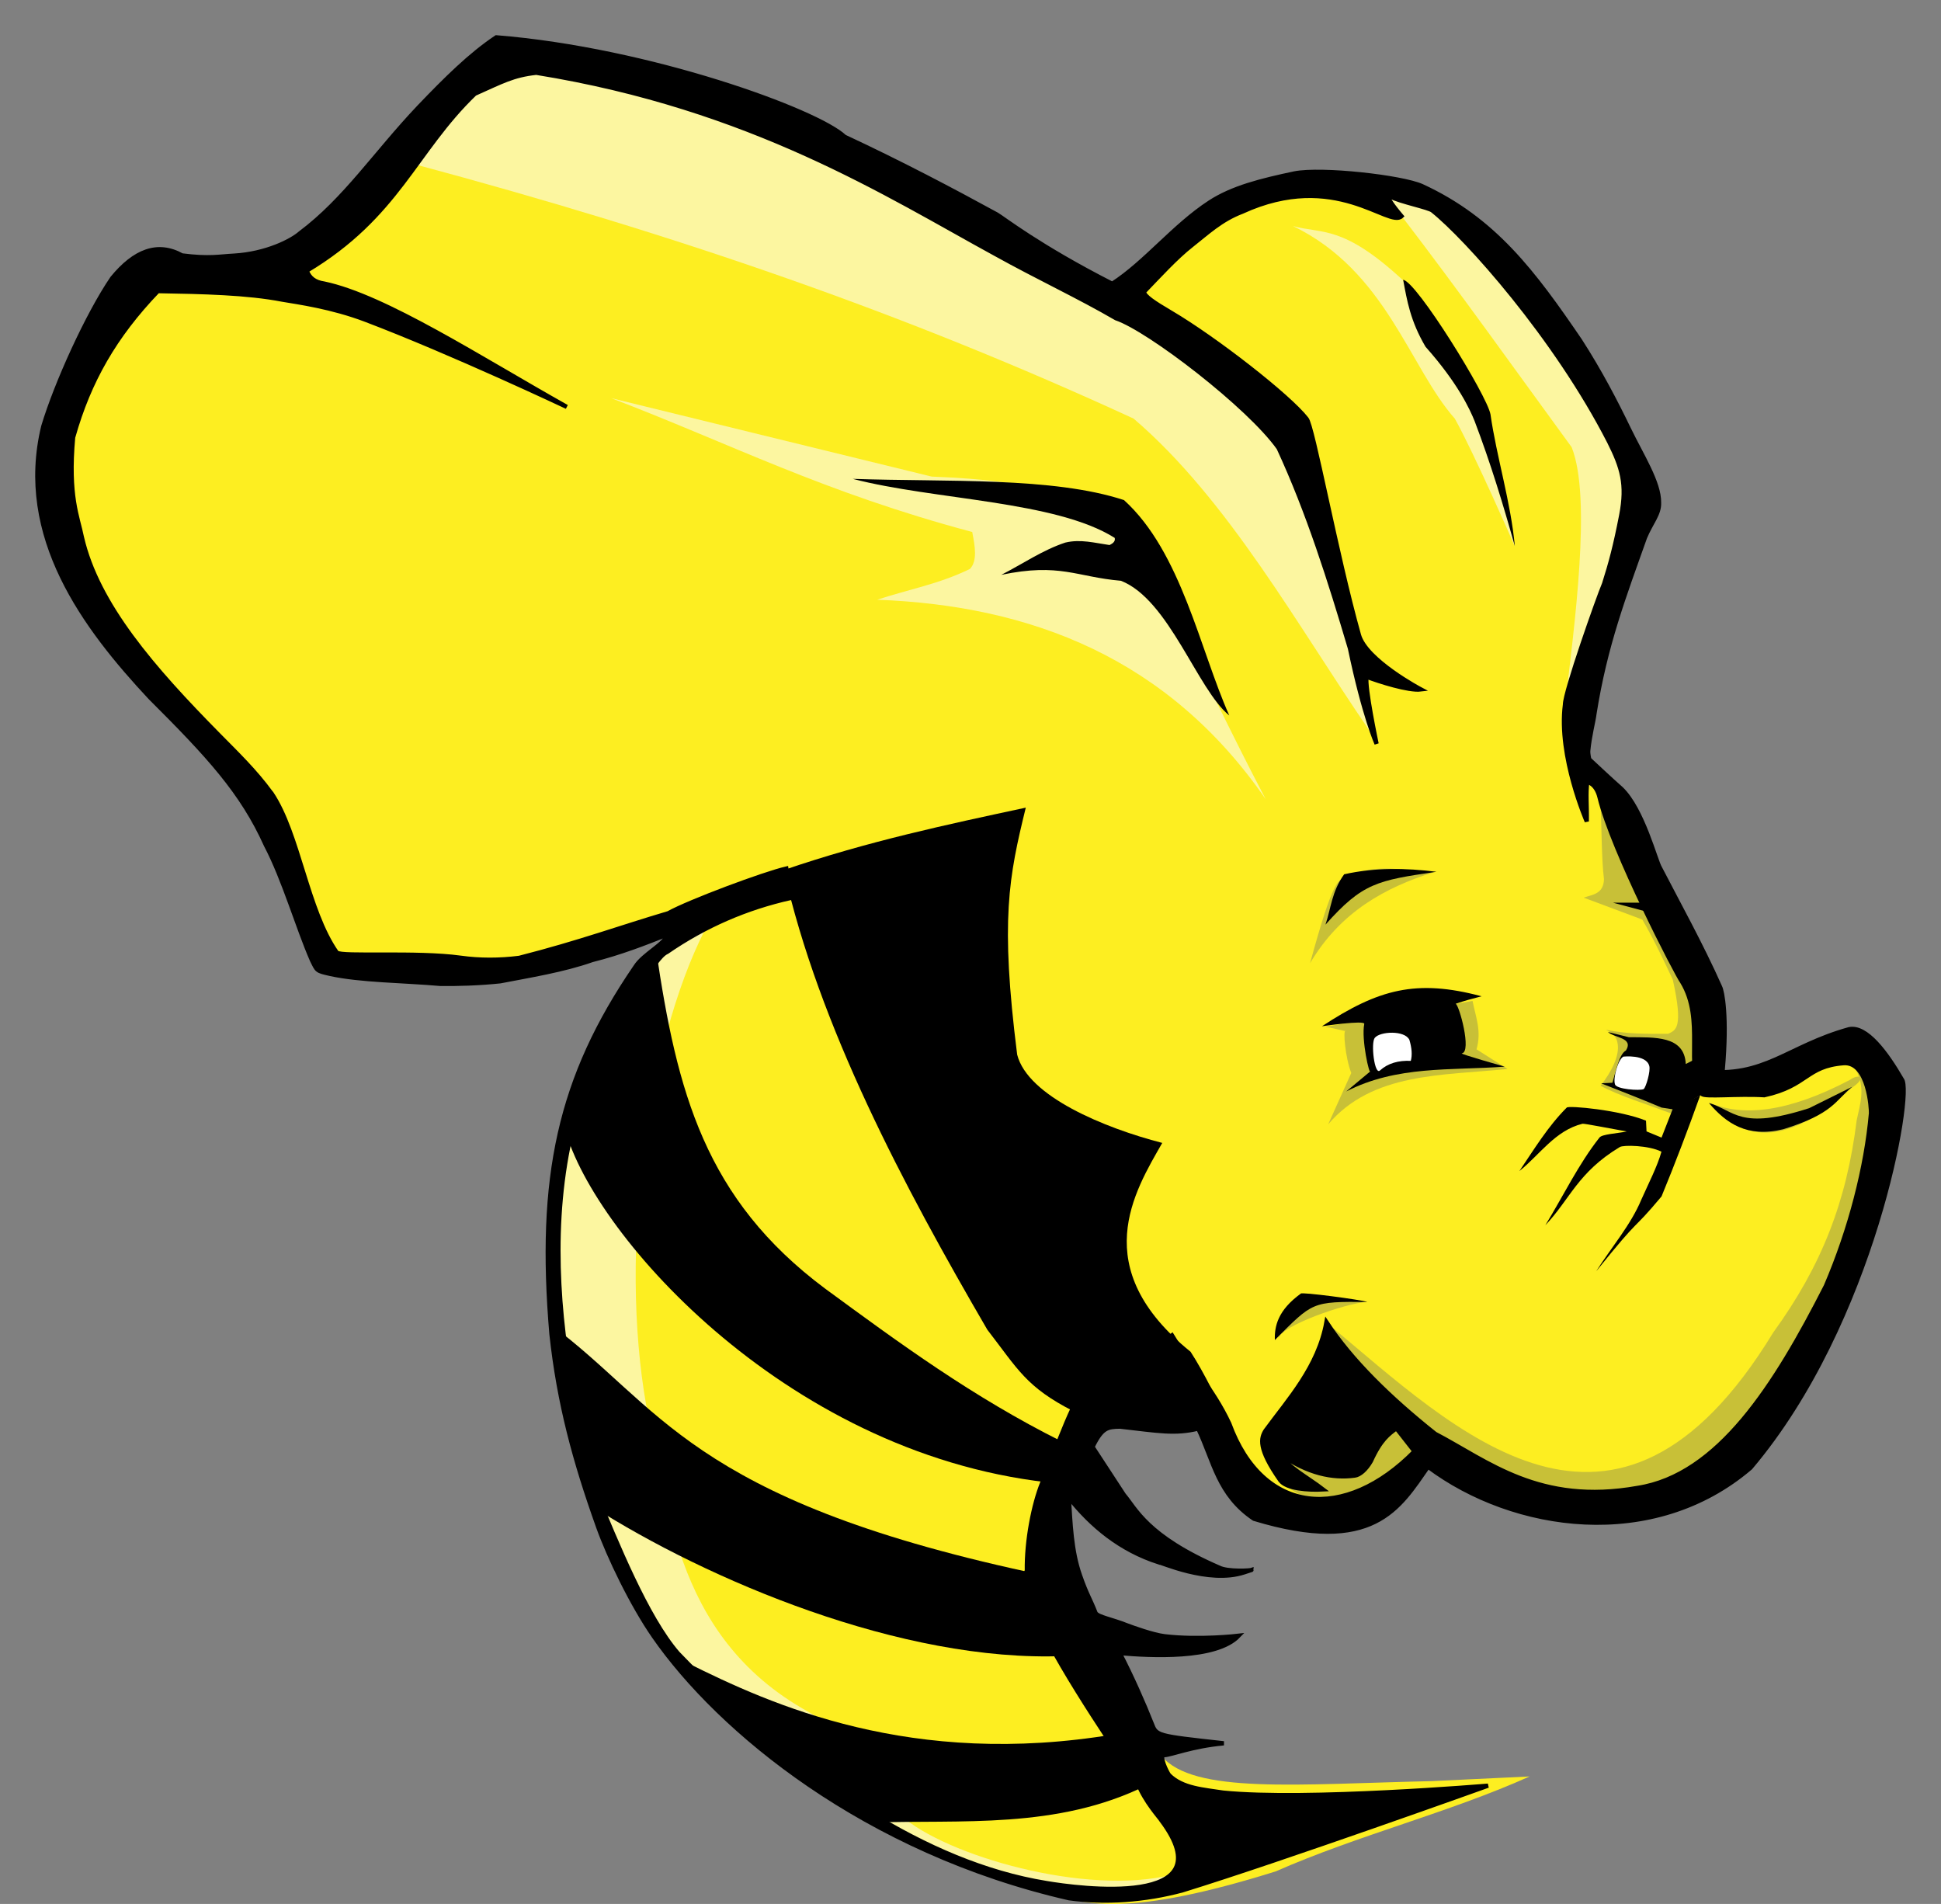 <svg width="52" height="51" viewBox="0 0 52 51" fill="none" xmlns="http://www.w3.org/2000/svg">
<rect x="0" y="0" width="52" height="51" fill="#808080" stroke="none"/>
<path fill-rule="evenodd" clip-rule="evenodd" d="M29.613 7.946C29.174 6.721 14.09 0.738 13.897 1.395C11.127 2.132 10 5.388 8.095 7.451L3.863 7.204C1.999 9.649 1.021 12.148 1.687 14.744C4.076 18.046 6.85 20.856 8.578 25.003C8.715 26.958 16.872 25.208 18.62 24.821C16.232 26.565 14.152 29.269 15.046 37.055C15.862 40.711 16.42 44.793 23.657 48.929C24.61 49.473 26.581 50.101 27.8 50.559C28.966 51.105 30.329 51.329 34.174 50.129C36.399 49.151 38.802 48.561 40.98 47.585L38.362 47.71C34.758 47.79 31.975 48.065 31.117 47.037L27.8 41.195L29.734 37.364C32.41 37.644 33.299 39.858 35.658 40.701L38.438 38.6C46.514 43.463 49.727 35.517 50.648 29.329C50.55 26.812 45.304 30.119 45.622 28.942C45.745 26.235 43.583 22.695 42.186 19.936L43.803 13.552C44.536 12.886 40.406 5.785 37.033 4.9C34.074 4.123 29.613 7.946 29.613 7.946L29.613 7.946Z" fill="#FDEE21"/>
<path fill-rule="evenodd" clip-rule="evenodd" d="M42.88 21.511C42.909 22.196 42.906 23.03 42.971 23.55C42.96 23.947 42.668 23.962 42.427 24.045L43.998 24.632C44.31 25.168 44.561 25.703 44.814 26.239C45.108 27.556 44.889 27.594 44.694 27.691C44.123 27.697 43.554 27.698 43.024 27.583C43.261 27.711 43.314 27.804 43.339 27.968C43.385 28.271 43.194 28.684 42.88 29.082C43.345 29.345 44.192 29.602 44.822 29.846L45.54 28.216C45.215 25.822 44.229 23.615 42.88 21.511Z" fill="#C8C037"/>
<path fill-rule="evenodd" clip-rule="evenodd" d="M45.813 29.543C46.685 29.913 47.889 29.805 49.559 28.927C49.807 28.747 50.038 28.854 49.594 29.151C47.404 31.155 46.356 30.152 45.813 29.543Z" fill="#C8C037"/>
<path fill-rule="evenodd" clip-rule="evenodd" d="M49.726 28.664C49.985 29.17 49.828 29.581 49.741 30.008C49.471 32.181 48.807 33.899 47.505 35.694C43.269 42.642 38.992 38.295 35.582 35.465L34.172 39.071C34.097 39.387 33.785 39.633 35.988 40.622L38.232 39.005C46.79 45.648 52.854 29.707 49.726 28.664L49.726 28.664Z" fill="#C8C037"/>
<path fill-rule="evenodd" clip-rule="evenodd" d="M36.614 34.873C36.036 34.915 34.318 35.511 34.242 35.856L35.032 34.654L36.614 34.873Z" fill="#C8C037"/>
<path fill-rule="evenodd" clip-rule="evenodd" d="M35.491 27.506C35.597 27.506 36.105 27.645 36.05 27.614C35.972 27.57 36.042 28.34 36.201 28.742L35.582 30.117C36.769 28.721 38.645 28.814 40.387 28.634L39.556 28.108C39.7 27.617 39.531 27.229 39.45 26.811L35.491 27.506Z" fill="#C8C037"/>
<path fill-rule="evenodd" clip-rule="evenodd" d="M38.407 23.365C37.134 23.764 35.915 24.414 35.097 25.801C35.721 23.515 35.848 23.602 36.05 23.489C36.923 23.091 37.638 23.339 38.407 23.365Z" fill="#C8C037"/>
<path fill-rule="evenodd" clip-rule="evenodd" d="M31.608 50.157C30.068 51.891 26.633 50.026 23.78 49.076C16.53 44.373 15.114 39.946 15.015 35.603C14.643 29.382 16.515 25.767 18.884 24.911C17.316 27.994 16.585 33.528 17.312 37.642C17.899 39.932 17.911 43.793 21.666 45.86C23.505 46.916 23.007 47.738 24.25 48.727C25.613 49.811 29.412 50.841 31.608 50.158L31.608 50.157Z" fill="#FCF6A0"/>
<path fill-rule="evenodd" clip-rule="evenodd" d="M33.907 21.406C31.301 17.635 27.634 16.22 23.5 16.065C24.329 15.79 25.157 15.646 25.986 15.239C26.189 15.021 26.122 14.638 26.046 14.25C22.067 13.19 19.555 11.88 16.375 10.665L24.959 12.766C30.755 12.991 30.257 14.451 33.908 21.407L33.907 21.406Z" fill="#FCF6A0"/>
<path fill-rule="evenodd" clip-rule="evenodd" d="M36.699 19.588C34.772 16.782 32.904 13.378 30.368 11.212C24.245 8.393 18.189 6.3 11.091 4.395L13.357 1.423C20.888 3.177 27.963 6.112 34.299 10.95C35.371 13.715 36.086 16.484 36.698 19.587L36.699 19.588Z" fill="#FCF6A0"/>
<path fill-rule="evenodd" clip-rule="evenodd" d="M40.582 14.631C40.582 14.631 39.502 12.159 38.976 11.215C37.757 9.836 37.14 7.266 34.642 6.056C35.432 6.273 35.972 6.014 37.586 7.506L40.126 12.422L40.582 14.631Z" fill="#FCF6A0"/>
<path fill-rule="evenodd" clip-rule="evenodd" d="M41.926 18.913C42.175 16.771 42.648 13.336 42.105 11.979C40.595 9.912 39.074 7.775 37.553 5.792C37.301 5.553 37.119 5.228 36.921 4.975C39.06 5.54 41.292 7.057 44.303 13.047L41.926 18.913Z" fill="#FCF6A0"/>
<path fill-rule="evenodd" clip-rule="evenodd" d="M32.932 19.164C32.08 18.48 31.321 16.06 30.03 15.557C28.835 15.455 28.397 15.071 26.825 15.398C27.395 15.107 27.933 14.734 28.539 14.534C28.95 14.435 29.334 14.545 29.726 14.6C29.823 14.553 29.886 14.495 29.863 14.408C28.281 13.411 25.035 13.396 22.845 12.827C25.387 12.914 28.2 12.77 30.111 13.395C31.648 14.786 32.147 17.406 32.932 19.164Z" fill="black"/>
<path fill-rule="evenodd" clip-rule="evenodd" d="M37.591 7.496C37.944 7.529 39.842 10.592 39.931 11.101C40.089 12.216 40.478 13.465 40.583 14.63C40.27 13.512 39.93 12.394 39.504 11.276C39.379 10.968 39.064 10.272 38.19 9.288C37.782 8.594 37.694 8.049 37.591 7.496L37.591 7.496Z" fill="black"/>
<path fill-rule="evenodd" clip-rule="evenodd" d="M44.023 24.179H43.211L44.109 24.419L44.023 24.179Z" fill="black"/>
<path fill-rule="evenodd" clip-rule="evenodd" d="M38.483 23.352C37.666 23.249 36.828 23.236 36.011 23.419C35.678 23.875 35.656 24.339 35.51 24.768C36.503 23.651 36.897 23.583 38.483 23.352Z" fill="black"/>
<path fill-rule="evenodd" clip-rule="evenodd" d="M49.62 29.112C49.166 29.482 49.12 29.831 47.776 30.248C46.797 30.484 46.243 30.084 45.782 29.545C46.481 29.749 46.593 30.288 48.468 29.684L49.62 29.112Z" fill="black"/>
<path fill-rule="evenodd" clip-rule="evenodd" d="M45.548 29.344C45.221 30.261 44.868 31.188 44.513 32.048C43.666 33.06 44.027 32.483 42.76 34.056C43.165 33.418 43.693 32.805 43.969 32.14C44.163 31.703 44.404 31.238 44.511 30.85C44.175 30.678 43.487 30.665 43.394 30.726C42.267 31.404 42.064 32.122 41.4 32.82C41.881 32.035 42.292 31.178 42.85 30.472C42.914 30.38 43.327 30.362 43.581 30.308C43.187 30.239 42.456 30.094 42.397 30.101C41.662 30.281 41.25 30.934 40.705 31.368C41.102 30.782 41.469 30.172 41.974 29.668C42.024 29.609 43.389 29.731 44.097 30.019L44.111 30.306L44.513 30.472L44.815 29.699L45.548 29.344Z" fill="black"/>
<path fill-rule="evenodd" clip-rule="evenodd" d="M36.632 34.875C36.451 34.812 34.849 34.602 34.849 34.651C34.234 35.097 34.141 35.525 34.154 35.895C35.177 34.868 35.139 34.865 36.632 34.875Z" fill="black"/>
<path fill-rule="evenodd" clip-rule="evenodd" d="M35.416 27.49C35.416 27.49 36.572 27.318 36.549 27.428C36.465 27.838 36.691 28.835 36.715 28.695L36.066 29.236C37.426 28.538 38.859 28.679 40.312 28.572C40.312 28.572 39.089 28.227 39.163 28.216C39.436 28.177 39.091 26.915 38.997 26.888C39.23 26.807 39.457 26.747 39.692 26.687C37.943 26.22 36.931 26.495 35.416 27.49L35.416 27.49Z" fill="black"/>
<path fill-rule="evenodd" clip-rule="evenodd" d="M45.419 28.37L45.162 28.501C45.126 27.733 44.318 27.79 43.636 27.783L43.077 27.644C43.247 27.804 43.772 27.791 43.56 28.138C43.382 28.235 43.3 28.653 43.198 29.003L42.895 29.019C43.429 29.232 43.925 29.418 44.512 29.668L44.86 29.722L45.691 29.266L45.419 28.37Z" fill="black"/>
<path fill-rule="evenodd" clip-rule="evenodd" d="M37.758 27.853C37.628 27.59 36.973 27.628 36.832 27.798C36.718 27.936 36.825 28.821 36.972 28.672C37.185 28.481 37.462 28.402 37.796 28.417C37.838 28.253 37.823 28.077 37.758 27.853Z" fill="white"/>
<path fill-rule="evenodd" clip-rule="evenodd" d="M44.034 29.173C44.096 29.127 44.226 28.683 44.184 28.55C44.098 28.237 43.489 28.303 43.489 28.303C43.341 28.392 43.211 28.881 43.265 29.042C43.291 29.178 43.937 29.222 44.034 29.173Z" fill="white"/>
<path fill-rule="evenodd" clip-rule="evenodd" d="M18.009 44.493L18.393 44.532C20.673 45.673 24.425 47.366 29.858 46.456L30.711 47.825C28.318 49.011 25.745 48.738 23.333 48.821L18.009 44.493Z" fill="black"/>
<path fill-rule="evenodd" clip-rule="evenodd" d="M14.737 35.468L15.879 40.358C18.935 42.307 24.156 44.539 28.509 44.359L27.547 42.108C18.462 40.14 17.694 37.652 14.737 35.468L14.737 35.468Z" fill="black"/>
<path fill-rule="evenodd" clip-rule="evenodd" d="M17.578 25.453C18.136 29.242 18.881 32.115 22.11 34.521C24.09 35.973 26.055 37.419 28.445 38.613C28.445 38.613 28.235 39.725 28.06 39.706C20.948 38.9 15.74 32.883 15.11 30.135C15.72 28.027 16.597 26.711 17.578 25.453H17.578Z" fill="black"/>
<path fill-rule="evenodd" clip-rule="evenodd" d="M20.997 23.306C21.944 27.505 24.204 31.759 26.45 35.617C27.274 36.683 27.489 37.154 28.758 37.802C30.474 38.356 31.687 38.215 32.932 38.132C32.591 37.487 32.288 36.814 31.896 36.209C29.108 33.96 30.396 31.912 31.137 30.615C29.587 30.215 27.532 29.366 27.25 28.249C26.794 24.636 27.026 23.49 27.481 21.634C25.382 22.085 23.254 22.533 20.996 23.306L20.997 23.306Z" fill="black"/>
<path fill-rule="evenodd" clip-rule="evenodd" d="M13.295 1C12.605 1.46 11.941 2.117 11.226 2.865C10.04 4.116 9.252 5.338 8.045 6.243C7.804 6.455 7.127 6.797 6.275 6.848C5.874 6.868 5.613 6.936 4.876 6.842C4.226 6.482 3.608 6.716 3.006 7.451C2.345 8.421 1.508 10.262 1.16 11.421C0.443 14.376 2.271 16.811 4.025 18.688C5.585 20.243 6.484 21.215 7.125 22.64C7.61 23.564 7.969 24.833 8.358 25.723C8.499 26.005 8.469 26.003 8.847 26.088C9.662 26.266 10.793 26.267 11.8 26.355C12.235 26.361 12.834 26.345 13.4 26.285C14.181 26.134 15.099 25.987 15.868 25.715C16.619 25.527 17.289 25.265 17.892 25.025C17.815 25.294 17.24 25.553 17.024 25.895C14.978 28.883 14.418 31.541 14.774 35.736C14.976 37.595 15.394 39.136 16.025 40.9C16.314 41.707 16.928 42.985 17.517 43.834C19.268 46.358 23.186 49.6 28.64 50.847C29.591 50.98 30.671 50.909 31.687 50.633C34.379 49.801 39.865 47.832 39.865 47.832C39.865 47.832 34.995 48.243 32.765 48.018C32.248 47.936 31.68 47.908 31.32 47.549C31.259 47.47 31.04 47.019 31.182 47.015C31.375 47.01 31.929 46.775 32.785 46.697C30.958 46.496 30.984 46.499 30.851 46.159C30.643 45.632 30.326 44.912 29.999 44.281C30.802 44.35 32.58 44.452 33.183 43.817C33.183 43.817 32.131 43.941 31.201 43.83C30.888 43.792 30.354 43.598 30.194 43.538C29.776 43.372 29.433 43.32 29.353 43.212C29.208 42.836 29.11 42.709 28.935 42.205C28.698 41.538 28.679 40.793 28.634 40.111C29.242 40.876 30.017 41.52 31.043 41.849C31.056 41.821 32.374 42.433 33.331 42.118L33.529 42.053C33.529 42.071 32.895 42.109 32.663 41.992C30.716 41.148 30.423 40.409 30.109 40.043L29.269 38.758C29.524 38.238 29.669 38.219 30.007 38.214C31.032 38.33 31.478 38.419 32.101 38.266C32.522 39.15 32.636 40.04 33.595 40.683C36.789 41.651 37.483 40.396 38.257 39.287C40.556 41.008 44.298 41.539 46.896 39.317C50.2 35.417 51.246 29.269 50.953 28.918C50.54 28.204 49.999 27.468 49.534 27.57C47.877 28.031 47.267 28.888 45.625 28.693C45.82 28.682 46.149 28.676 46.152 28.657C46.278 27.239 46.142 26.553 46.08 26.435C45.582 25.314 44.928 24.135 44.472 23.251C44.355 23.067 44.009 21.674 43.431 21.124C43.183 20.908 42.575 20.338 42.575 20.338L42.524 20.944C42.524 20.944 42.761 20.98 42.852 21.356C43.194 22.778 44.938 26.142 45.066 26.303C45.684 27.321 45.129 28.589 45.599 29.301C45.644 29.391 46.558 29.293 47.266 29.337C48.431 29.082 48.381 28.558 49.387 28.479C50.065 28.426 50.133 29.725 50.124 29.825C49.998 31.259 49.57 32.925 48.916 34.447C47.556 37.12 46.033 39.521 43.873 39.856C41.238 40.326 39.869 39.151 38.44 38.402L37.894 38.878C36.038 40.763 33.833 40.596 32.932 38.132C32.483 37.176 31.898 36.59 31.398 35.77L28.742 37.722C28.521 38.184 28.249 38.913 27.919 39.728C27.689 40.294 27.497 41.267 27.51 42.075C27.169 42.667 28.689 45.066 29.649 46.525C29.932 46.956 30.461 47.708 30.479 47.755C30.669 48.259 31.086 48.704 31.111 48.758C32.894 51.129 28.863 50.583 28.03 50.44C26.388 50.173 24.782 49.473 23.271 48.537C23.184 48.483 23.096 48.428 23.009 48.372C21.215 47.219 19.564 45.745 18.16 44.286C17.323 43.319 16.526 41.337 15.937 39.931C15.055 36.553 13.788 30.697 17.219 26.26C17.436 26.006 17.671 25.584 17.87 25.5C18.89 24.797 19.996 24.318 21.186 24.052L21.066 23.265C20.472 23.402 18.471 24.149 17.905 24.462C16.618 24.842 15.551 25.239 13.911 25.658C13.378 25.725 12.853 25.726 12.342 25.655C11.162 25.492 9.152 25.638 9.023 25.516C8.225 24.38 8.006 22.344 7.277 21.254L7.269 21.243L7.259 21.233C6.834 20.65 6.339 20.175 5.852 19.681C4.105 17.91 2.61 16.199 2.192 14.385C2.086 13.849 1.815 13.295 1.959 11.71L1.962 11.702L1.965 11.694C2.385 10.214 3.068 9.007 4.229 7.798C5.436 7.818 6.631 7.845 7.562 8.026C7.989 8.099 8.877 8.218 9.795 8.566C12.117 9.449 15.184 10.899 15.184 10.899C12.882 9.609 10.306 7.933 8.68 7.595C8.438 7.56 8.29 7.448 8.218 7.251C10.664 5.785 11.111 4.059 12.72 2.512C13.455 2.185 13.741 2.018 14.366 1.949C20.143 2.881 23.78 5.228 26.657 6.798C27.824 7.446 28.886 7.936 29.899 8.525C30.788 8.824 33.47 10.889 34.255 12.002C35.052 13.72 35.634 15.575 36.165 17.364C36.545 19.185 36.879 19.923 36.879 19.923C36.879 19.923 36.556 18.401 36.61 18.127C36.945 18.255 37.738 18.508 38.067 18.468C38.067 18.468 36.599 17.694 36.406 17.01C35.789 14.814 35.169 11.395 35.002 11.217C34.532 10.613 32.569 9.081 31.366 8.372C30.91 8.104 30.664 7.938 30.645 7.82C31.029 7.423 31.504 6.899 31.93 6.566C32.338 6.247 32.71 5.887 33.279 5.671C35.779 4.522 37.209 6.113 37.548 5.791C37.548 5.791 37.011 5.162 37.249 5.265C37.494 5.401 38.292 5.56 38.379 5.643C39.291 6.37 41.673 9.028 43.109 11.833C43.454 12.52 43.594 12.972 43.434 13.8C43.274 14.628 43.15 15.083 42.975 15.636C42.817 16.006 41.923 18.536 41.926 18.876C41.746 20.265 42.51 22.003 42.51 22.003C42.517 21.532 42.481 21.28 42.523 20.943L42.575 20.34C42.575 20.34 42.542 20.179 42.548 20.116C42.587 19.699 42.687 19.348 42.717 19.109C43.004 17.296 43.503 15.99 44.069 14.399C44.237 13.997 44.457 13.774 44.446 13.468C44.455 12.925 43.979 12.197 43.636 11.486C43.288 10.767 42.874 9.965 42.33 9.121C41.089 7.3 40.031 5.876 38.093 4.984C37.551 4.742 35.418 4.504 34.682 4.645C33.788 4.835 33.02 5.023 32.407 5.423C31.443 6.053 30.686 7.028 29.797 7.602C27.831 6.599 26.883 5.849 26.706 5.746C25.538 5.107 24.135 4.366 22.626 3.663C21.903 2.975 17.41 1.329 13.296 1L13.295 1ZM38.44 38.401C37.228 37.435 36.209 36.44 35.536 35.416C35.317 36.621 34.52 37.479 33.904 38.322C33.782 38.52 33.694 38.79 34.297 39.65C34.46 39.879 35.048 39.918 35.446 39.897C35.041 39.585 34.426 39.256 34.327 38.97C35.038 39.464 35.697 39.606 36.292 39.526C36.428 39.511 36.597 39.364 36.727 39.137C36.992 38.556 37.2 38.416 37.41 38.259L37.894 38.877L38.44 38.401Z" fill="black" stroke="black" stroke-width="0.114"/>
</svg>
